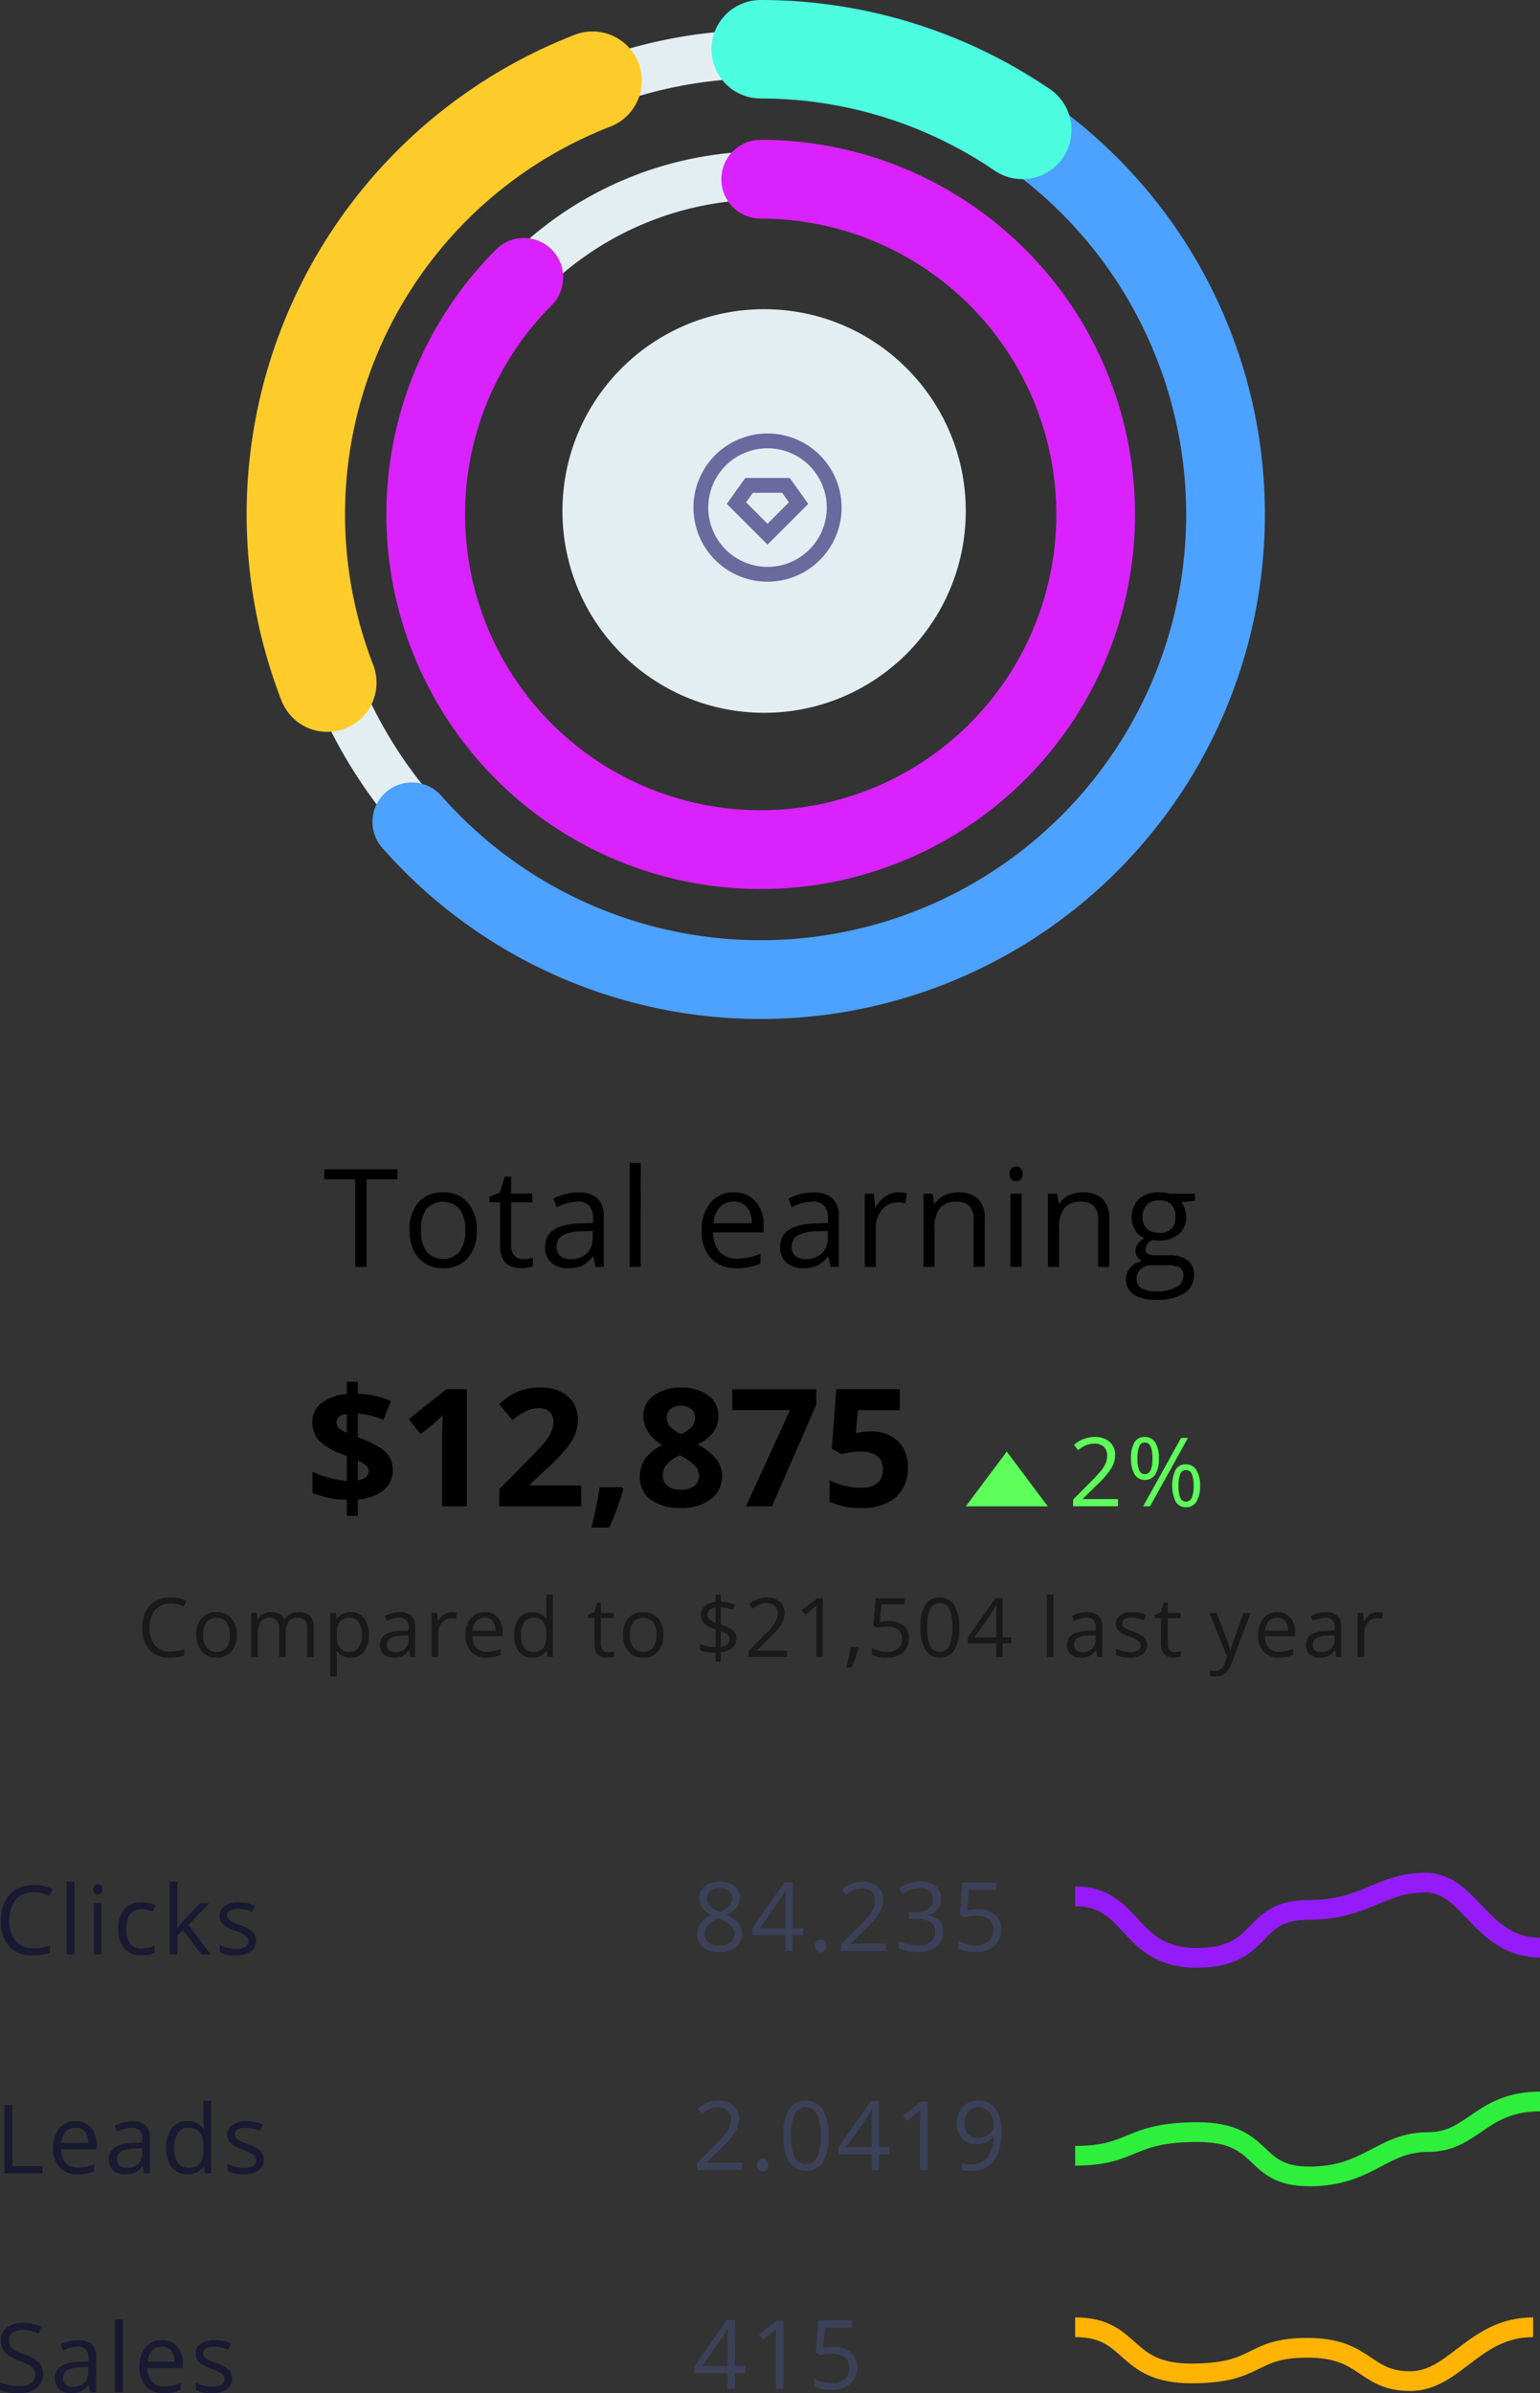 <svg xmlns="http://www.w3.org/2000/svg" xmlns:xlink="http://www.w3.org/1999/xlink" width="156.5" height="243.032" viewBox="0 0 156.5 243.032"><rect x="0" y="0" width="156.5" height="243.032" fill="#333333" stroke="none"/><defs><style>.a{fill:#fff;}.b,.c,.d,.e,.f,.n,.o,.p{fill:none;}.b{stroke:#e3eef3;stroke-width:4.899px;}.c{stroke:#d922fe;}.c,.d,.e,.f{stroke-linecap:round;}.c,.d{stroke-width:8px;}.d{stroke:#4da1ff;}.e{stroke:#fecc2a;}.e,.f{stroke-width:10px;}.f{stroke:#4cfde0;}.g{fill:#e3eef3;}.h{fill:#6a6a9f;}.i{clip-path:url(#a);}.j{fill:#5eff5a;}.k,.m{opacity:0.5;}.l{fill:#191932;}.m{fill:#45517e;}.n{stroke:#951bfa;}.n,.o,.p{stroke-linejoin:round;stroke-width:2px;}.o{stroke:#2eef3c;}.p{stroke:#ffb404;}</style><clipPath id="a"><rect class="a" width="26.399" height="18.062"/></clipPath></defs><g transform="translate(-3.725)"><path class="b" d="M94.7,5.713A46.618,46.618,0,1,1,76.86,9.261,46.621,46.621,0,0,1,94.7,5.713Z" transform="translate(-13.542 -0.218)"/><path class="b" d="M100.525,23.449a34.075,34.075,0,1,1-13.04,2.594,34.077,34.077,0,0,1,13.04-2.594Z" transform="translate(-19.15 -5.633)"/><path class="c" d="M100.041,24a34.041,34.041,0,1,1-24.07,9.97" transform="translate(-19.012 -5.801)"/><path class="d" d="M99.42,5A47.24,47.24,0,1,1,63.968,83.461" transform="translate(-18.392 0)"/><path class="e" d="M50.2,70.73A47.24,47.24,0,0,1,77.155,9.6" transform="translate(-13.212 -1.405)"/><path class="f" d="M115,5a47.242,47.242,0,0,1,26.586,8.191" transform="translate(-33.972 0)"/><circle class="g" cx="20.494" cy="20.494" r="20.494" transform="translate(60.882 31.399)"/><path class="h" d="M112.693,76.219a7.526,7.526,0,1,1,7.526-7.526A7.526,7.526,0,0,1,112.693,76.219Zm0-1.505a6.021,6.021,0,1,0-4.257-1.763A6.019,6.019,0,0,0,112.693,74.713Zm-2.258-9.031h4.516l1.881,2.634-4.139,4.139-4.139-4.139Zm.775,1.505-.693.971,2.175,2.175,2.175-2.175-.693-.971Z" transform="translate(-30.97 -17.147)"/><path d="M55.463,178.361H54.31v-8.894H51.169v-1.024H58.6v1.024H55.463Zm11.194-3.724a4.114,4.114,0,0,1-.916,2.842,3.23,3.23,0,0,1-2.531,1.018,3.347,3.347,0,0,1-1.771-.468,3.087,3.087,0,0,1-1.194-1.343,4.682,4.682,0,0,1-.421-2.049,4.083,4.083,0,0,1,.909-2.83,3.211,3.211,0,0,1,2.524-1.017,3.135,3.135,0,0,1,2.476,1.038A4.073,4.073,0,0,1,66.657,174.637Zm-5.665,0a3.529,3.529,0,0,0,.57,2.171,2.261,2.261,0,0,0,3.351.006,3.51,3.51,0,0,0,.577-2.177,3.425,3.425,0,0,0-.577-2.151,2.291,2.291,0,0,0-3.358-.014A3.494,3.494,0,0,0,60.993,174.637Zm10.353,2.93a3.989,3.989,0,0,0,.577-.04,4.119,4.119,0,0,0,.441-.1v.861a1.986,1.986,0,0,1-.543.142,3.744,3.744,0,0,1-.638.061q-2.157,0-2.157-2.272V171.8H67.96v-.543l1.065-.468L69.5,169.2h.651v1.724h2.157v.875H70.152v4.375a1.506,1.506,0,0,0,.319,1.032A1.109,1.109,0,0,0,71.346,177.567Zm7.388.794L78.51,177.3h-.054a3.159,3.159,0,0,1-1.113.95,3.4,3.4,0,0,1-1.377.244,2.5,2.5,0,0,1-1.737-.57,2.085,2.085,0,0,1-.624-1.621q0-2.252,3.6-2.361l1.262-.041v-.461a1.862,1.862,0,0,0-.38-1.289,1.531,1.531,0,0,0-1.2-.42,4.9,4.9,0,0,0-2.1.57l-.346-.861a5.328,5.328,0,0,1,1.2-.468,5.247,5.247,0,0,1,1.316-.169,2.817,2.817,0,0,1,1.967.59,2.455,2.455,0,0,1,.644,1.892v5.075Zm-2.544-.794a2.272,2.272,0,0,0,1.649-.577,2.126,2.126,0,0,0,.6-1.615V174.7l-1.126.048a4.082,4.082,0,0,0-1.94.42,1.253,1.253,0,0,0-.59,1.147,1.165,1.165,0,0,0,.366.929A1.548,1.548,0,0,0,76.19,177.567Zm7.137.794H82.2V167.8h1.126Zm9.75.135a3.426,3.426,0,0,1-2.605-1,3.9,3.9,0,0,1-.95-2.789,4.323,4.323,0,0,1,.882-2.856,2.95,2.95,0,0,1,2.381-1.058,2.8,2.8,0,0,1,2.212.923,3.511,3.511,0,0,1,.814,2.422v.712H90.689a2.957,2.957,0,0,0,.658,1.988,2.3,2.3,0,0,0,1.771.678,6,6,0,0,0,2.374-.5v1a5.774,5.774,0,0,1-1.133.366A6.105,6.105,0,0,1,93.077,178.5Zm-.3-6.764a1.849,1.849,0,0,0-1.432.584,2.7,2.7,0,0,0-.624,1.615H94.6a2.462,2.462,0,0,0-.474-1.628A1.667,1.667,0,0,0,92.772,171.733Zm9.844,6.628-.224-1.058h-.054a3.16,3.16,0,0,1-1.113.95,3.4,3.4,0,0,1-1.377.244,2.5,2.5,0,0,1-1.737-.57,2.085,2.085,0,0,1-.625-1.621q0-2.252,3.6-2.361l1.262-.041v-.461a1.86,1.86,0,0,0-.38-1.289,1.531,1.531,0,0,0-1.2-.42,4.9,4.9,0,0,0-2.1.57l-.346-.861a5.32,5.32,0,0,1,1.2-.468,5.249,5.249,0,0,1,1.316-.169,2.817,2.817,0,0,1,1.967.59,2.456,2.456,0,0,1,.644,1.892v5.075Zm-2.544-.794a2.272,2.272,0,0,0,1.649-.577,2.124,2.124,0,0,0,.6-1.615V174.7l-1.126.048a4.083,4.083,0,0,0-1.94.42,1.253,1.253,0,0,0-.59,1.147,1.164,1.164,0,0,0,.366.929A1.548,1.548,0,0,0,100.072,177.567Zm9.4-6.777a4.416,4.416,0,0,1,.889.081l-.156,1.045a3.819,3.819,0,0,0-.813-.1,1.992,1.992,0,0,0-1.547.733,2.68,2.68,0,0,0-.638,1.825v3.989h-1.126v-7.435h.93l.129,1.377h.054a3.28,3.28,0,0,1,1-1.119A2.243,2.243,0,0,1,109.475,170.79Zm7.673,7.571v-4.81a1.942,1.942,0,0,0-.413-1.357,1.687,1.687,0,0,0-1.3-.447,2.136,2.136,0,0,0-1.71.631,3.188,3.188,0,0,0-.543,2.083v3.9H112.06v-7.435h.916l.183,1.018h.054a2.273,2.273,0,0,1,.971-.848,3.122,3.122,0,0,1,1.391-.3,2.814,2.814,0,0,1,2.022.651,2.746,2.746,0,0,1,.678,2.07v4.85Zm4.878,0H120.9v-7.435h1.126Zm-1.221-9.451a.736.736,0,0,1,.19-.563.7.7,0,0,1,.943,0,.734.734,0,0,1,.2.563.758.758,0,0,1-.2.57.7.7,0,0,1-.943,0A.775.775,0,0,1,120.805,168.91Zm9,9.451v-4.81a1.942,1.942,0,0,0-.414-1.357,1.685,1.685,0,0,0-1.3-.447,2.136,2.136,0,0,0-1.71.631,3.184,3.184,0,0,0-.543,2.083v3.9h-1.126v-7.435h.916l.183,1.018h.054a2.272,2.272,0,0,1,.97-.848,3.124,3.124,0,0,1,1.391-.3,2.814,2.814,0,0,1,2.022.651,2.743,2.743,0,0,1,.679,2.07v4.85Zm9.838-7.435v.712l-1.378.163a2.428,2.428,0,0,1,.488,1.485,2.2,2.2,0,0,1-.746,1.744,3.01,3.01,0,0,1-2.049.652,3.359,3.359,0,0,1-.625-.055,1.109,1.109,0,0,0-.719.957.5.5,0,0,0,.251.455,1.878,1.878,0,0,0,.861.142h1.316a2.932,2.932,0,0,1,1.852.509,1.764,1.764,0,0,1,.652,1.479,2.1,2.1,0,0,1-.991,1.879,5.278,5.278,0,0,1-2.89.652,3.964,3.964,0,0,1-2.252-.543,1.754,1.754,0,0,1-.787-1.533,1.72,1.72,0,0,1,.434-1.173,2.213,2.213,0,0,1,1.221-.672,1.205,1.205,0,0,1-.482-.4,1.073,1.073,0,0,1-.19-.631,1.2,1.2,0,0,1,.217-.713,2.275,2.275,0,0,1,.685-.59,2.027,2.027,0,0,1-.943-.807,2.679,2.679,0,0,1,.374-3.182,2.981,2.981,0,0,1,2.076-.665,3.777,3.777,0,0,1,1.051.135Zm-5.929,8.684a1.009,1.009,0,0,0,.509.916,2.8,2.8,0,0,0,1.459.312,4.024,4.024,0,0,0,2.1-.427,1.288,1.288,0,0,0,.685-1.146.918.918,0,0,0-.373-.841,2.938,2.938,0,0,0-1.4-.231h-1.351a1.779,1.779,0,0,0-1.193.366A1.31,1.31,0,0,0,133.717,179.609Zm.61-6.3a1.514,1.514,0,0,0,.441,1.18,1.762,1.762,0,0,0,1.228.4,1.436,1.436,0,0,0,1.649-1.6,1.478,1.478,0,0,0-1.669-1.676,1.652,1.652,0,0,0-1.221.427A1.721,1.721,0,0,0,134.327,173.307Z" transform="translate(-14.484 -49.704)"/><path d="M57.592,208.72a2.593,2.593,0,0,1-.936,2.084,4.668,4.668,0,0,1-2.621.936v1.669H52.919v-1.637a9.049,9.049,0,0,1-3.484-.7v-2.149a9.467,9.467,0,0,0,1.7.618,9.189,9.189,0,0,0,1.783.317v-2.524l-.545-.211a6.174,6.174,0,0,1-2.288-1.376,2.676,2.676,0,0,1-.668-1.848,2.4,2.4,0,0,1,.92-1.938,4.7,4.7,0,0,1,2.581-.928v-1.246h1.115V201a9.25,9.25,0,0,1,3.37.749l-.765,1.9a8.812,8.812,0,0,0-2.605-.635v2.4a12.344,12.344,0,0,1,2.255,1.059,3.036,3.036,0,0,1,.985.985A2.418,2.418,0,0,1,57.592,208.72Zm-2.451.122a.732.732,0,0,0-.277-.578,3.638,3.638,0,0,0-.83-.488V209.8Q55.141,209.615,55.141,208.842ZM51.868,203.9a.79.79,0,0,0,.244.594,3.1,3.1,0,0,0,.806.472v-1.913Q51.868,203.209,51.868,203.9Zm13.246,8.54H62.6v-6.887l.024-1.132.041-1.237q-.627.626-.871.822l-1.368,1.1-1.213-1.514,3.834-3.053h2.068Zm11.625,0h-8.32V210.69l2.988-3.02q1.327-1.36,1.734-1.881a4.23,4.23,0,0,0,.586-.977,2.479,2.479,0,0,0,.179-.928,1.346,1.346,0,0,0-.4-1.067,1.515,1.515,0,0,0-1.05-.349,3.029,3.029,0,0,0-1.343.317,6.923,6.923,0,0,0-1.36.9l-1.368-1.62a8.953,8.953,0,0,1,1.457-1.058,5.217,5.217,0,0,1,1.262-.472,6.321,6.321,0,0,1,1.53-.171,4.528,4.528,0,0,1,1.97.407,3.146,3.146,0,0,1,1.327,1.14,3.026,3.026,0,0,1,.472,1.677,4.084,4.084,0,0,1-.293,1.546,5.784,5.784,0,0,1-.9,1.473,21.415,21.415,0,0,1-2.133,2.158l-1.531,1.441v.114h5.186Zm4.274-1.751a25.2,25.2,0,0,1-1.433,3.9H77.79q.529-2.165.822-4.087h2.28Zm5.87-10.306a4.474,4.474,0,0,1,2.752.782,2.464,2.464,0,0,1,1.05,2.092,2.759,2.759,0,0,1-.5,1.628,4.323,4.323,0,0,1-1.628,1.27,5.7,5.7,0,0,1,1.913,1.5,2.758,2.758,0,0,1,.586,1.7,2.848,2.848,0,0,1-1.148,2.361,4.8,4.8,0,0,1-3.02.887,5.04,5.04,0,0,1-3.069-.83A2.761,2.761,0,0,1,82.7,209.42a3.136,3.136,0,0,1,.537-1.807,4.532,4.532,0,0,1,1.742-1.392,4.455,4.455,0,0,1-1.465-1.376,3.016,3.016,0,0,1-.448-1.6,2.462,2.462,0,0,1,1.058-2.068A4.5,4.5,0,0,1,86.883,200.384Zm-1.856,8.889a1.319,1.319,0,0,0,.488,1.091,2.08,2.08,0,0,0,1.335.39,2.1,2.1,0,0,0,1.4-.4,1.349,1.349,0,0,0,.464-1.066,1.432,1.432,0,0,0-.464-1.018,5.753,5.753,0,0,0-1.489-1.018Q85.027,208.053,85.027,209.273Zm1.84-7.05a1.571,1.571,0,0,0-1.042.333,1.086,1.086,0,0,0-.39.88,1.38,1.38,0,0,0,.309.88,3.545,3.545,0,0,0,1.14.789A3.181,3.181,0,0,0,88,204.34a1.391,1.391,0,0,0,.317-.9,1.074,1.074,0,0,0-.407-.887A1.613,1.613,0,0,0,86.867,202.223Zm6.619,10.217,4.469-9.769h-5.87v-2.117h8.54v1.579l-4.5,10.307Zm12.676-7.6a3.817,3.817,0,0,1,2.743.968,3.476,3.476,0,0,1,1.025,2.654,3.858,3.858,0,0,1-1.229,3.069,5.183,5.183,0,0,1-3.517,1.074,6.891,6.891,0,0,1-3.207-.643v-2.174a7.09,7.09,0,0,0,3.118.773q2.3,0,2.3-1.889,0-1.8-2.386-1.8a5.657,5.657,0,0,0-.952.09,6.54,6.54,0,0,0-.847.179l-1-.537.448-6.065h6.456v2.133h-4.25l-.22,2.336.285-.057A5.583,5.583,0,0,1,106.162,204.837Z" transform="translate(-13.95 -59.468)"/><g class="i" transform="translate(101.175 141.162)"><path class="j" d="M149.168,210l4.168,5.558H145Z" transform="translate(-144.305 -203.748)"/><path class="j" d="M165.259,214.9H160.7v-.679l1.828-1.838a13.466,13.466,0,0,0,1.1-1.206,3.1,3.1,0,0,0,.4-.7,2.007,2.007,0,0,0,.133-.736,1.157,1.157,0,0,0-.337-.878,1.283,1.283,0,0,0-.936-.328,2.366,2.366,0,0,0-.821.142,3.3,3.3,0,0,0-.86.518l-.418-.536a3.2,3.2,0,0,1,2.09-.8,2.2,2.2,0,0,1,1.534.5,1.715,1.715,0,0,1,.556,1.344,2.6,2.6,0,0,1-.371,1.306,8.26,8.26,0,0,1-1.387,1.634l-1.519,1.487v.038h3.571Zm1.982-4.873a3.19,3.19,0,0,0,.176,1.211.592.592,0,0,0,.57.4q.778,0,.779-1.615t-.779-1.6a.591.591,0,0,0-.57.4A3.154,3.154,0,0,0,167.241,210.032Zm2.175,0a3,3,0,0,1-.365,1.639,1.191,1.191,0,0,1-1.064.551,1.172,1.172,0,0,1-1.036-.565,3,3,0,0,1-.365-1.624,3.037,3.037,0,0,1,.352-1.624,1.173,1.173,0,0,1,1.05-.546,1.19,1.19,0,0,1,1.059.565A2.918,2.918,0,0,1,169.416,210.032Zm2,2.783a3.2,3.2,0,0,0,.176,1.216.594.594,0,0,0,.575.4.621.621,0,0,0,.589-.394,2.981,2.981,0,0,0,.19-1.221,2.878,2.878,0,0,0-.19-1.2.62.62,0,0,0-.589-.395.594.594,0,0,0-.575.395A3.078,3.078,0,0,0,171.42,212.815Zm2.18,0a2.986,2.986,0,0,1-.366,1.634,1.19,1.19,0,0,1-1.064.551,1.168,1.168,0,0,1-1.04-.565,3.875,3.875,0,0,1-.01-3.244,1.174,1.174,0,0,1,1.05-.546,1.194,1.194,0,0,1,1.05.561A2.848,2.848,0,0,1,173.6,212.815Zm-1.225-4.853-3.851,6.943h-.7l3.851-6.943Z" transform="translate(-149.097 -203.095)"/></g><path class="k" d="M27.4,231.8a1.949,1.949,0,0,0-1.551.656,2.633,2.633,0,0,0-.566,1.787,2.7,2.7,0,0,0,.545,1.807,1.954,1.954,0,0,0,1.563.635,5.326,5.326,0,0,0,1.421-.224v.606a4.37,4.37,0,0,1-1.526.232,2.59,2.59,0,0,1-2.031-.8,3.293,3.293,0,0,1-.712-2.268,3.594,3.594,0,0,1,.342-1.612,2.484,2.484,0,0,1,.993-1.066,3.013,3.013,0,0,1,1.531-.374,3.689,3.689,0,0,1,1.636.342l-.293.594A3.161,3.161,0,0,0,27.4,231.8Zm6.738,3.183a2.469,2.469,0,0,1-.55,1.706,1.939,1.939,0,0,1-1.518.611A2.014,2.014,0,0,1,31,237.017a1.855,1.855,0,0,1-.716-.806,2.81,2.81,0,0,1-.252-1.23,2.449,2.449,0,0,1,.545-1.7,1.926,1.926,0,0,1,1.514-.611,1.882,1.882,0,0,1,1.486.622A2.446,2.446,0,0,1,34.134,234.982Zm-3.4,0a2.116,2.116,0,0,0,.342,1.3,1.356,1.356,0,0,0,2.011,0,2.108,2.108,0,0,0,.346-1.307,2.054,2.054,0,0,0-.346-1.29,1.374,1.374,0,0,0-2.015-.008A2.1,2.1,0,0,0,30.735,234.982Zm10.552,2.235v-2.9a1.2,1.2,0,0,0-.228-.8.878.878,0,0,0-.708-.269,1.143,1.143,0,0,0-.932.363,1.72,1.72,0,0,0-.3,1.115v2.491h-.676v-2.9a1.2,1.2,0,0,0-.228-.8.883.883,0,0,0-.712-.269,1.107,1.107,0,0,0-.932.383,2.061,2.061,0,0,0-.293,1.246v2.34H35.6v-4.461h.55l.11.611h.033a1.329,1.329,0,0,1,.537-.509,1.658,1.658,0,0,1,.782-.183,1.325,1.325,0,0,1,1.368.757h.033a1.421,1.421,0,0,1,.578-.554,1.8,1.8,0,0,1,.863-.2,1.5,1.5,0,0,1,1.132.39,1.727,1.727,0,0,1,.379,1.242v2.91Zm4.426.081a1.97,1.97,0,0,1-.8-.158,1.523,1.523,0,0,1-.6-.5h-.049a5.977,5.977,0,0,1,.049.741v1.836h-.676v-6.464h.55l.094.611h.033a1.572,1.572,0,0,1,.607-.529,1.846,1.846,0,0,1,.794-.163,1.643,1.643,0,0,1,1.368.606,3.222,3.222,0,0,1-.008,3.411A1.648,1.648,0,0,1,45.713,237.3Zm-.1-4.05a1.2,1.2,0,0,0-.989.379,1.947,1.947,0,0,0-.313,1.2v.151a2.243,2.243,0,0,0,.313,1.348,1.2,1.2,0,0,0,1.005.4,1.041,1.041,0,0,0,.9-.468,2.209,2.209,0,0,0,.33-1.291,2.115,2.115,0,0,0-.33-1.278A1.071,1.071,0,0,0,45.615,233.248Zm6.156,3.969-.134-.635H51.6a1.89,1.89,0,0,1-.668.57,2.034,2.034,0,0,1-.826.147,1.5,1.5,0,0,1-1.042-.342,1.25,1.25,0,0,1-.375-.973q0-1.352,2.161-1.417l.757-.025v-.276a1.115,1.115,0,0,0-.228-.773.916.916,0,0,0-.72-.253,2.937,2.937,0,0,0-1.262.342l-.208-.518a3.222,3.222,0,0,1,.72-.281,3.141,3.141,0,0,1,.79-.1,1.694,1.694,0,0,1,1.18.354,1.474,1.474,0,0,1,.387,1.136v3.045Zm-1.526-.477a1.364,1.364,0,0,0,.989-.346,1.275,1.275,0,0,0,.362-.968v-.4l-.676.029a2.447,2.447,0,0,0-1.164.252.751.751,0,0,0-.354.688.7.7,0,0,0,.22.558A.928.928,0,0,0,50.244,236.74Zm5.736-4.066a2.638,2.638,0,0,1,.533.049l-.094.627a2.285,2.285,0,0,0-.489-.061,1.2,1.2,0,0,0-.928.44,1.607,1.607,0,0,0-.383,1.095v2.393h-.676v-4.461H54.5l.077.827h.033a1.958,1.958,0,0,1,.6-.672A1.345,1.345,0,0,1,55.981,232.674Zm3.53,4.624a2.057,2.057,0,0,1-1.563-.6,2.337,2.337,0,0,1-.57-1.673,2.593,2.593,0,0,1,.529-1.714,1.771,1.771,0,0,1,1.429-.635,1.68,1.68,0,0,1,1.327.554,2.105,2.105,0,0,1,.488,1.453v.427H58.078a1.776,1.776,0,0,0,.395,1.193,1.381,1.381,0,0,0,1.062.407,3.6,3.6,0,0,0,1.425-.3v.6a3.453,3.453,0,0,1-.68.22A3.691,3.691,0,0,1,59.511,237.3Zm-.183-4.058a1.11,1.11,0,0,0-.859.35,1.622,1.622,0,0,0-.375.969h2.332a1.477,1.477,0,0,0-.285-.977A1,1,0,0,0,59.328,233.239Zm6.294,3.379h-.037a1.588,1.588,0,0,1-1.4.679,1.663,1.663,0,0,1-1.364-.6,2.642,2.642,0,0,1-.484-1.7,2.678,2.678,0,0,1,.489-1.714,1.644,1.644,0,0,1,1.36-.611,1.622,1.622,0,0,1,1.392.659h.053l-.028-.322-.016-.313v-1.815h.676v6.334h-.55Zm-1.351.114a1.228,1.228,0,0,0,1-.374,1.9,1.9,0,0,0,.313-1.217V235a2.219,2.219,0,0,0-.317-1.352,1.19,1.19,0,0,0-1.005-.407,1.038,1.038,0,0,0-.912.464,2.3,2.3,0,0,0-.313,1.3,2.2,2.2,0,0,0,.313,1.291A1.062,1.062,0,0,0,64.271,236.732Zm7.59.008a2.177,2.177,0,0,0,.611-.081v.517a1.187,1.187,0,0,1-.326.085,2.2,2.2,0,0,1-.383.037q-1.294,0-1.294-1.364V233.28h-.639v-.326l.639-.281.285-.952h.391v1.034h1.294v.525H71.144v2.625a.9.9,0,0,0,.191.619A.665.665,0,0,0,71.86,236.74Zm5.635-1.758a2.467,2.467,0,0,1-.549,1.706,1.939,1.939,0,0,1-1.518.611,2.014,2.014,0,0,1-1.062-.281,1.855,1.855,0,0,1-.716-.806,2.81,2.81,0,0,1-.252-1.23,2.448,2.448,0,0,1,.545-1.7,1.926,1.926,0,0,1,1.514-.611,1.882,1.882,0,0,1,1.486.622A2.445,2.445,0,0,1,77.495,234.982Zm-3.4,0a2.116,2.116,0,0,0,.342,1.3,1.356,1.356,0,0,0,2.011,0,2.108,2.108,0,0,0,.346-1.307,2.054,2.054,0,0,0-.346-1.29,1.374,1.374,0,0,0-2.015-.008A2.1,2.1,0,0,0,74.1,234.982Zm10.809.407a1.165,1.165,0,0,1-.415.916,2.153,2.153,0,0,1-1.16.452v.944h-.525v-.907a5.56,5.56,0,0,1-.884-.069,2.812,2.812,0,0,1-.7-.2v-.635a4.076,4.076,0,0,0,.777.248,3.927,3.927,0,0,0,.806.094v-1.791a2.839,2.839,0,0,1-1.173-.615,1.256,1.256,0,0,1-.333-.9,1.086,1.086,0,0,1,.411-.875,2.016,2.016,0,0,1,1.095-.415v-.741h.525v.732a4.131,4.131,0,0,1,1.445.3l-.212.533a4.144,4.144,0,0,0-1.233-.285v1.767a4.594,4.594,0,0,1,.957.4,1.333,1.333,0,0,1,.468.444A1.151,1.151,0,0,1,84.905,235.389Zm-.692.053a.632.632,0,0,0-.183-.472,1.883,1.883,0,0,0-.7-.363v1.583Q84.213,236.069,84.213,235.442Zm-2.227-2.527a.677.677,0,0,0,.183.5,1.749,1.749,0,0,0,.635.354V232.19a1.149,1.149,0,0,0-.611.256A.6.6,0,0,0,81.987,232.914Zm8.069,4.3H86.144v-.582l1.567-1.575a11.424,11.424,0,0,0,.944-1.034,2.657,2.657,0,0,0,.342-.6,1.73,1.73,0,0,0,.114-.631.994.994,0,0,0-.289-.753,1.1,1.1,0,0,0-.8-.281,2.035,2.035,0,0,0-.7.122,2.822,2.822,0,0,0-.737.444l-.358-.46a2.743,2.743,0,0,1,1.791-.684,1.886,1.886,0,0,1,1.314.431,1.471,1.471,0,0,1,.477,1.152,2.232,2.232,0,0,1-.317,1.119,7.128,7.128,0,0,1-1.189,1.4L87,236.557v.033h3.061Zm3.64,0h-.659v-4.241q0-.529.033-1-.085.085-.192.179t-.968.794l-.358-.464,1.576-1.217h.57Zm3.562-.969.061.094q-.105.407-.3.945t-.415,1.005h-.509q.109-.423.24-1.046t.188-1Zm3.164-2.666a2.175,2.175,0,0,1,1.478.468,1.592,1.592,0,0,1,.541,1.274,1.838,1.838,0,0,1-.591,1.449,2.34,2.34,0,0,1-1.62.525,2.982,2.982,0,0,1-1.535-.322v-.651a2.379,2.379,0,0,0,.709.289,3.586,3.586,0,0,0,.834.1,1.659,1.659,0,0,0,1.112-.338,1.21,1.21,0,0,0,.4-.977q0-1.246-1.526-1.246a6.033,6.033,0,0,0-1.034.118l-.35-.224.224-2.784h2.959v.622H99.641l-.151,1.787A4.73,4.73,0,0,1,100.423,233.582Zm7.133.651a4.327,4.327,0,0,1-.488,2.3,1.8,1.8,0,0,1-2.947-.016,4.268,4.268,0,0,1-.5-2.288,4.342,4.342,0,0,1,.484-2.308,1.8,1.8,0,0,1,2.947.033A4.222,4.222,0,0,1,107.555,234.233Zm-3.253,0a4.374,4.374,0,0,0,.306,1.893,1.1,1.1,0,0,0,1.949-.008,4.378,4.378,0,0,0,.306-1.885,4.321,4.321,0,0,0-.306-1.876,1.1,1.1,0,0,0-1.949-.008A4.315,4.315,0,0,0,104.3,234.233Zm8.55,1.616h-.884v1.368h-.647v-1.368h-2.894v-.59l2.825-4.026h.716v4h.884Zm-1.531-.615v-1.978q0-.582.041-1.315h-.033a6.063,6.063,0,0,1-.366.647l-1.86,2.645Zm5.815,1.983h-.676v-6.334h.676Zm4.454,0-.134-.635h-.033a1.885,1.885,0,0,1-.668.57,2.033,2.033,0,0,1-.826.147,1.5,1.5,0,0,1-1.042-.342,1.249,1.249,0,0,1-.374-.973q0-1.352,2.161-1.417l.757-.025v-.276a1.114,1.114,0,0,0-.228-.773.917.917,0,0,0-.72-.253,2.937,2.937,0,0,0-1.262.342l-.208-.518a3.234,3.234,0,0,1,.721-.281,3.133,3.133,0,0,1,.789-.1,1.693,1.693,0,0,1,1.18.354,1.472,1.472,0,0,1,.387,1.136v3.045Zm-1.526-.477a1.364,1.364,0,0,0,.989-.346,1.274,1.274,0,0,0,.362-.968v-.4l-.675.029a2.447,2.447,0,0,0-1.164.252.751.751,0,0,0-.354.688.7.7,0,0,0,.22.558A.925.925,0,0,0,120.064,236.74Zm6.579-.741a1.116,1.116,0,0,1-.464.961,2.181,2.181,0,0,1-1.3.338,2.838,2.838,0,0,1-1.384-.281v-.627a3.379,3.379,0,0,0,.688.256,2.9,2.9,0,0,0,.712.093,1.63,1.63,0,0,0,.814-.167.564.564,0,0,0,.285-.517.552.552,0,0,0-.228-.444,3.463,3.463,0,0,0-.879-.439,5.014,5.014,0,0,1-.887-.4,1.258,1.258,0,0,1-.391-.4,1.039,1.039,0,0,1-.126-.525,1,1,0,0,1,.443-.859,2.057,2.057,0,0,1,1.217-.317,3.564,3.564,0,0,1,1.409.293l-.24.549a3.232,3.232,0,0,0-1.217-.277,1.4,1.4,0,0,0-.725.151.466.466,0,0,0-.244.415.512.512,0,0,0,.089.3.931.931,0,0,0,.3.24,6.6,6.6,0,0,0,.782.33,2.878,2.878,0,0,1,1.071.582A1.019,1.019,0,0,1,126.643,236Zm2.823.741a2.346,2.346,0,0,0,.346-.024,2.279,2.279,0,0,0,.264-.057v.517a1.179,1.179,0,0,1-.325.085,2.206,2.206,0,0,1-.383.037q-1.294,0-1.294-1.364V233.28h-.639v-.326l.639-.281.285-.952h.39v1.034h1.295v.525h-1.295v2.625a.9.9,0,0,0,.192.619A.664.664,0,0,0,129.466,236.74Zm3.519-3.985h.725l.977,2.544a9.754,9.754,0,0,1,.4,1.258h.032q.053-.207.22-.709t1.107-3.094h.725l-1.917,5.08a2.513,2.513,0,0,1-.668,1.066,1.4,1.4,0,0,1-.932.317,2.7,2.7,0,0,1-.611-.069v-.541a2.353,2.353,0,0,0,.5.049,1.033,1.033,0,0,0,.993-.782l.248-.635Zm7.071,4.543a2.057,2.057,0,0,1-1.563-.6,2.34,2.34,0,0,1-.57-1.673,2.593,2.593,0,0,1,.529-1.714,1.771,1.771,0,0,1,1.429-.635,1.681,1.681,0,0,1,1.327.554,2.108,2.108,0,0,1,.488,1.453v.427h-3.073a1.779,1.779,0,0,0,.395,1.193,1.382,1.382,0,0,0,1.063.407,3.591,3.591,0,0,0,1.424-.3v.6a3.448,3.448,0,0,1-.679.22A3.7,3.7,0,0,1,140.056,237.3Zm-.183-4.058a1.111,1.111,0,0,0-.859.35,1.626,1.626,0,0,0-.374.969h2.333a1.478,1.478,0,0,0-.285-.977A1,1,0,0,0,139.873,233.239Zm6,3.977-.134-.635h-.033a1.891,1.891,0,0,1-.668.57,2.035,2.035,0,0,1-.827.147,1.5,1.5,0,0,1-1.042-.342,1.251,1.251,0,0,1-.374-.973q0-1.352,2.162-1.417l.757-.025v-.276a1.114,1.114,0,0,0-.229-.773.915.915,0,0,0-.72-.253,2.936,2.936,0,0,0-1.262.342l-.208-.518a3.229,3.229,0,0,1,.72-.281,3.143,3.143,0,0,1,.79-.1,1.693,1.693,0,0,1,1.18.354,1.474,1.474,0,0,1,.387,1.136v3.045Zm-1.526-.477a1.365,1.365,0,0,0,.989-.346,1.276,1.276,0,0,0,.362-.968v-.4l-.676.029a2.444,2.444,0,0,0-1.164.252.751.751,0,0,0-.354.688.7.7,0,0,0,.22.558A.928.928,0,0,0,144.348,236.74Zm5.736-4.066a2.644,2.644,0,0,1,.534.049l-.094.627a2.286,2.286,0,0,0-.488-.061,1.194,1.194,0,0,0-.928.44,1.607,1.607,0,0,0-.383,1.095v2.393h-.675v-4.461h.557l.078.827h.033a1.955,1.955,0,0,1,.6-.672A1.345,1.345,0,0,1,150.084,232.674Z" transform="translate(-6.354 -68.961)"/><path class="l" d="M7.188,273.931a2.274,2.274,0,0,0-1.809.765,3.071,3.071,0,0,0-.66,2.085,3.152,3.152,0,0,0,.636,2.108,2.281,2.281,0,0,0,1.824.741,6.235,6.235,0,0,0,1.657-.261v.707a5.1,5.1,0,0,1-1.781.271,3.021,3.021,0,0,1-2.37-.931,3.841,3.841,0,0,1-.831-2.645,4.2,4.2,0,0,1,.4-1.881,2.9,2.9,0,0,1,1.159-1.244A3.522,3.522,0,0,1,7.2,273.21a4.3,4.3,0,0,1,1.909.4l-.342.693A3.676,3.676,0,0,0,7.188,273.931Zm4.138,6.321h-.788v-7.39h.788Zm2.766,0H13.3v-5.2h.788Zm-.855-6.615a.517.517,0,0,1,.133-.395.459.459,0,0,1,.332-.128.464.464,0,0,1,.328.128.514.514,0,0,1,.138.395.531.531,0,0,1-.138.4.464.464,0,0,1-.328.128.46.46,0,0,1-.332-.128A.542.542,0,0,1,13.237,273.638Zm4.912,6.71a2.233,2.233,0,0,1-1.752-.693,2.878,2.878,0,0,1-.617-1.971,2.96,2.96,0,0,1,.627-2.019,2.275,2.275,0,0,1,1.8-.712,3.581,3.581,0,0,1,.75.081,2.486,2.486,0,0,1,.589.19l-.242.67a3.432,3.432,0,0,0-.57-.171,2.441,2.441,0,0,0-.546-.072q-1.586,0-1.586,2.023a2.419,2.419,0,0,0,.385,1.472,1.354,1.354,0,0,0,1.149.513,3.506,3.506,0,0,0,1.334-.281v.7A2.842,2.842,0,0,1,18.149,280.348Zm3.639-2.759a9.238,9.238,0,0,1,.622-.76l1.681-1.781h.936l-2.109,2.218,2.256,2.987H24.22l-1.838-2.46-.594.513v1.947H21.01v-7.39h.779v3.918q0,.262-.038.807Zm7.994,1.244a1.3,1.3,0,0,1-.541,1.121,2.541,2.541,0,0,1-1.52.395,3.307,3.307,0,0,1-1.615-.328v-.732a3.894,3.894,0,0,0,.8.3,3.383,3.383,0,0,0,.831.109,1.9,1.9,0,0,0,.95-.195.657.657,0,0,0,.332-.6.643.643,0,0,0-.266-.518,4.02,4.02,0,0,0-1.026-.513,5.8,5.8,0,0,1-1.035-.47,1.466,1.466,0,0,1-.456-.461,1.215,1.215,0,0,1-.147-.613,1.162,1.162,0,0,1,.518-1,2.4,2.4,0,0,1,1.42-.37,4.155,4.155,0,0,1,1.643.342l-.28.641a3.77,3.77,0,0,0-1.42-.323,1.638,1.638,0,0,0-.845.176.544.544,0,0,0-.285.484.6.6,0,0,0,.1.356,1.091,1.091,0,0,0,.347.281,7.743,7.743,0,0,0,.912.384,3.383,3.383,0,0,1,1.249.679A1.192,1.192,0,0,1,29.783,278.833Z" transform="translate(-0.04 -81.777)"/><path class="m" d="M107.99,272.862a2.353,2.353,0,0,1,1.505.442,1.473,1.473,0,0,1,.556,1.221,1.522,1.522,0,0,1-.318.936,2.815,2.815,0,0,1-1.016.769,3.394,3.394,0,0,1,1.2.85,1.587,1.587,0,0,1,.356,1.025,1.727,1.727,0,0,1-.6,1.382,2.468,2.468,0,0,1-1.653.513,2.656,2.656,0,0,1-1.71-.485,1.683,1.683,0,0,1-.6-1.382,2.059,2.059,0,0,1,1.453-1.857,2.7,2.7,0,0,1-.941-.8,1.716,1.716,0,0,1-.285-.964,1.461,1.461,0,0,1,.556-1.2A2.315,2.315,0,0,1,107.99,272.862Zm-1.5,5.291a1.078,1.078,0,0,0,.394.888,1.75,1.75,0,0,0,1.116.318,1.659,1.659,0,0,0,1.1-.333,1.129,1.129,0,0,0,.394-.911,1.105,1.105,0,0,0-.37-.817,3.754,3.754,0,0,0-1.291-.7,2.79,2.79,0,0,0-1.026.675A1.294,1.294,0,0,0,106.49,278.153Zm1.492-4.65a1.4,1.4,0,0,0-.931.285.945.945,0,0,0-.338.76,1.088,1.088,0,0,0,.281.75,2.914,2.914,0,0,0,1.035.627,2.567,2.567,0,0,0,.959-.612,1.132,1.132,0,0,0,.285-.765.925.925,0,0,0-.347-.76A1.435,1.435,0,0,0,107.981,273.5Zm8.473,4.806h-1.03v1.6h-.755v-1.6h-3.376v-.688l3.3-4.7h.836v4.668h1.03Zm-1.785-.717v-2.308q0-.679.047-1.534h-.038a7.188,7.188,0,0,1-.428.755l-2.17,3.087Zm3.012,1.809a.7.7,0,0,1,.143-.479.526.526,0,0,1,.418-.166.548.548,0,0,1,.427.166.8.8,0,0,1,0,.955.559.559,0,0,1-.427.166.575.575,0,0,1-.4-.147A.665.665,0,0,1,117.681,279.4Zm7.216.5h-4.564v-.679l1.828-1.838a13.478,13.478,0,0,0,1.1-1.206,3.079,3.079,0,0,0,.4-.7,2.007,2.007,0,0,0,.133-.736,1.158,1.158,0,0,0-.338-.878,1.283,1.283,0,0,0-.935-.328,2.37,2.37,0,0,0-.822.142,3.293,3.293,0,0,0-.859.518l-.418-.536a3.2,3.2,0,0,1,2.09-.8,2.2,2.2,0,0,1,1.534.5,1.715,1.715,0,0,1,.556,1.344,2.6,2.6,0,0,1-.37,1.306,8.306,8.306,0,0,1-1.387,1.634l-1.52,1.487v.037H124.9Zm5.61-5.31a1.576,1.576,0,0,1-.376,1.088,1.851,1.851,0,0,1-1.054.565v.038a1.982,1.982,0,0,1,1.239.532,1.567,1.567,0,0,1,.4,1.121,1.825,1.825,0,0,1-.688,1.529,3.14,3.14,0,0,1-1.956.532,5.57,5.57,0,0,1-1.012-.085,3.425,3.425,0,0,1-.888-.29v-.75a4.433,4.433,0,0,0,.959.342,4.488,4.488,0,0,0,.969.114q1.8,0,1.8-1.41,0-1.264-1.985-1.264h-.684v-.679h.693a2.1,2.1,0,0,0,1.287-.356,1.183,1.183,0,0,0,.475-1,.979.979,0,0,0-.352-.8,1.428,1.428,0,0,0-.945-.29,2.914,2.914,0,0,0-.86.124,3.84,3.84,0,0,0-.921.456l-.4-.532a3.294,3.294,0,0,1,.983-.527,3.56,3.56,0,0,1,1.178-.2,2.4,2.4,0,0,1,1.572.466A1.552,1.552,0,0,1,130.508,274.6Zm3.739,1.069a2.534,2.534,0,0,1,1.724.546,1.853,1.853,0,0,1,.632,1.486,2.147,2.147,0,0,1-.689,1.691,2.731,2.731,0,0,1-1.89.613,3.486,3.486,0,0,1-1.791-.375v-.76a2.757,2.757,0,0,0,.827.337,4.154,4.154,0,0,0,.973.119,1.938,1.938,0,0,0,1.3-.394,1.411,1.411,0,0,0,.465-1.14q0-1.453-1.781-1.453a7.033,7.033,0,0,0-1.206.138l-.408-.261.261-3.248h3.452v.727h-2.778l-.176,2.085A5.53,5.53,0,0,1,134.247,275.664Z" transform="translate(-31.136 -81.777)"/><path class="n" d="M161,274.389c5.993,0,5.288,6.252,12.339,6.252s5.288-4.863,11.281-4.863S191.926,273,196.606,273c4.543,0,5.64,6.6,11.634,6.6" transform="translate(-48.015 -81.819)"/><path class="l" d="M4.374,312.253V305.31h.807v6.211H8.244v.732Zm7.439.1a2.4,2.4,0,0,1-1.824-.7,2.727,2.727,0,0,1-.665-1.952,3.024,3.024,0,0,1,.617-2,2.066,2.066,0,0,1,1.667-.741,1.959,1.959,0,0,1,1.548.646,2.456,2.456,0,0,1,.57,1.7v.5H10.141a2.071,2.071,0,0,0,.461,1.391,1.609,1.609,0,0,0,1.239.475,4.2,4.2,0,0,0,1.662-.352v.7a3.994,3.994,0,0,1-.793.257A4.3,4.3,0,0,1,11.813,312.348Zm-.214-4.735a1.294,1.294,0,0,0-1,.409,1.891,1.891,0,0,0-.437,1.13h2.721a1.722,1.722,0,0,0-.332-1.139A1.167,1.167,0,0,0,11.6,307.613Zm6.983,4.64-.157-.741h-.038a2.214,2.214,0,0,1-.779.665,2.38,2.38,0,0,1-.964.171,1.747,1.747,0,0,1-1.216-.4,1.458,1.458,0,0,1-.437-1.134q0-1.577,2.522-1.653l.883-.028v-.323a1.3,1.3,0,0,0-.266-.9,1.072,1.072,0,0,0-.841-.295,3.434,3.434,0,0,0-1.472.4l-.242-.6a3.731,3.731,0,0,1,.841-.327,3.678,3.678,0,0,1,.921-.119,1.975,1.975,0,0,1,1.377.413,1.721,1.721,0,0,1,.451,1.326v3.552ZM16.8,311.7a1.59,1.59,0,0,0,1.154-.4,1.489,1.489,0,0,0,.423-1.13v-.47l-.788.033a2.858,2.858,0,0,0-1.358.295.876.876,0,0,0-.413.8.816.816,0,0,0,.256.651A1.085,1.085,0,0,0,16.8,311.7Zm7.842-.142H24.6a1.853,1.853,0,0,1-1.634.793,1.94,1.94,0,0,1-1.591-.7,3.083,3.083,0,0,1-.565-1.985,3.125,3.125,0,0,1,.57-2,1.919,1.919,0,0,1,1.586-.712,1.892,1.892,0,0,1,1.624.77h.062l-.033-.376-.019-.365v-2.118h.788v7.39h-.641Zm-1.577.133a1.433,1.433,0,0,0,1.168-.437,2.221,2.221,0,0,0,.366-1.42v-.167a2.587,2.587,0,0,0-.37-1.576,1.387,1.387,0,0,0-1.173-.475,1.211,1.211,0,0,0-1.064.542,2.681,2.681,0,0,0-.366,1.519,2.57,2.57,0,0,0,.366,1.505A1.238,1.238,0,0,0,23.066,311.688Zm7.662-.855a1.3,1.3,0,0,1-.541,1.121,2.541,2.541,0,0,1-1.52.395,3.308,3.308,0,0,1-1.615-.328v-.732a3.9,3.9,0,0,0,.8.3,3.38,3.38,0,0,0,.831.109,1.9,1.9,0,0,0,.95-.195.657.657,0,0,0,.332-.6.643.643,0,0,0-.266-.518,4.017,4.017,0,0,0-1.026-.513,5.8,5.8,0,0,1-1.035-.47,1.466,1.466,0,0,1-.456-.461,1.214,1.214,0,0,1-.147-.613,1.162,1.162,0,0,1,.518-1,2.4,2.4,0,0,1,1.42-.37,4.155,4.155,0,0,1,1.643.342l-.28.641a3.77,3.77,0,0,0-1.42-.323,1.638,1.638,0,0,0-.845.176.544.544,0,0,0-.285.484.6.6,0,0,0,.1.356,1.092,1.092,0,0,0,.347.281,7.722,7.722,0,0,0,.912.384,3.383,3.383,0,0,1,1.249.679A1.192,1.192,0,0,1,30.728,310.833Z" transform="translate(-0.198 -91.547)"/><path class="m" d="M110.248,311.9h-4.564v-.679l1.828-1.837a13.367,13.367,0,0,0,1.1-1.206,3.083,3.083,0,0,0,.4-.7,2.021,2.021,0,0,0,.133-.736,1.16,1.16,0,0,0-.337-.878,1.286,1.286,0,0,0-.936-.328,2.37,2.37,0,0,0-.822.142,3.294,3.294,0,0,0-.859.518l-.418-.536a3.2,3.2,0,0,1,2.09-.8,2.2,2.2,0,0,1,1.534.5,1.715,1.715,0,0,1,.556,1.344,2.6,2.6,0,0,1-.37,1.306,8.305,8.305,0,0,1-1.387,1.634l-1.52,1.487v.037h3.571Zm1.555-.5a.7.7,0,0,1,.142-.479.527.527,0,0,1,.418-.166.549.549,0,0,1,.428.166.807.807,0,0,1,0,.955.562.562,0,0,1-.428.166.575.575,0,0,1-.4-.147A.665.665,0,0,1,111.8,311.4Zm7.253-2.978a5.051,5.051,0,0,1-.57,2.688,2.094,2.094,0,0,1-3.438-.019,4.987,4.987,0,0,1-.584-2.669,5.07,5.07,0,0,1,.566-2.693,2.1,2.1,0,0,1,3.438.038A4.933,4.933,0,0,1,119.056,308.42Zm-3.794,0a5.1,5.1,0,0,0,.356,2.208,1.279,1.279,0,0,0,2.274-.01,5.106,5.106,0,0,0,.356-2.2,5.04,5.04,0,0,0-.356-2.189,1.279,1.279,0,0,0-2.274-.01A5.031,5.031,0,0,0,115.261,308.42Zm9.955,1.885h-1.03v1.6h-.755v-1.6h-3.376v-.688l3.3-4.7h.836v4.668h1.03Zm-1.785-.717V307.28q0-.679.048-1.534h-.038a7.323,7.323,0,0,1-.427.755l-2.17,3.087Zm5.686,2.313h-.769v-4.948q0-.617.038-1.169c-.067.067-.141.136-.224.209s-.459.381-1.13.926l-.418-.541,1.837-1.42h.665Zm7.515-3.98q0,4.075-3.153,4.075a3.219,3.219,0,0,1-.874-.1v-.679a2.786,2.786,0,0,0,.864.124,2.1,2.1,0,0,0,1.719-.7,3.562,3.562,0,0,0,.636-2.165h-.057a1.7,1.7,0,0,1-.693.6,2.252,2.252,0,0,1-.973.2,1.958,1.958,0,0,1-1.463-.551,2.1,2.1,0,0,1-.541-1.538,2.361,2.361,0,0,1,.6-1.71,2.309,2.309,0,0,1,2.83-.261,2.267,2.267,0,0,1,.817,1.059A4.288,4.288,0,0,1,136.632,307.921Zm-2.336-2.388a1.3,1.3,0,0,0-1.05.437,1.825,1.825,0,0,0-.37,1.216,1.592,1.592,0,0,0,.342,1.078,1.313,1.313,0,0,0,1.04.389,1.785,1.785,0,0,0,.793-.176,1.428,1.428,0,0,0,.575-.479,1.105,1.105,0,0,0,.209-.636,2.181,2.181,0,0,0-.195-.921,1.594,1.594,0,0,0-.547-.665A1.354,1.354,0,0,0,134.3,305.533Z" transform="translate(-31.128 -91.542)"/><path class="o" d="M161,310.508c6.038,0,5.327-2.4,12.43-2.4s5.327,4.5,11.365,4.5,7.359-3.49,12.075-3.49c4.577,0,5.333-4.119,11.37-4.119" transform="translate(-48.015 -91.588)"/><path class="l" d="M8.094,342.405a1.7,1.7,0,0,1-.665,1.429,2.879,2.879,0,0,1-1.8.513,4.524,4.524,0,0,1-1.9-.318v-.779a5,5,0,0,0,.931.285,4.913,4.913,0,0,0,1,.1,2.028,2.028,0,0,0,1.216-.3,1.013,1.013,0,0,0,.408-.855,1.066,1.066,0,0,0-.147-.588,1.306,1.306,0,0,0-.484-.428,6.651,6.651,0,0,0-1.031-.441,3.319,3.319,0,0,1-1.387-.822,1.821,1.821,0,0,1-.413-1.239,1.542,1.542,0,0,1,.6-1.278,2.505,2.505,0,0,1,1.6-.475,4.71,4.71,0,0,1,1.9.38l-.252.7a4.308,4.308,0,0,0-1.672-.361,1.619,1.619,0,0,0-1,.276.907.907,0,0,0-.361.764,1.185,1.185,0,0,0,.133.594,1.283,1.283,0,0,0,.446.422,5.825,5.825,0,0,0,.969.423,3.79,3.79,0,0,1,1.5.836A1.637,1.637,0,0,1,8.094,342.405Zm4.808,1.847-.157-.741h-.038a2.214,2.214,0,0,1-.779.665,2.379,2.379,0,0,1-.964.171,1.747,1.747,0,0,1-1.216-.4,1.457,1.457,0,0,1-.437-1.134q0-1.577,2.522-1.653l.883-.028v-.323a1.3,1.3,0,0,0-.266-.9,1.072,1.072,0,0,0-.841-.295,3.435,3.435,0,0,0-1.472.4l-.242-.6a3.735,3.735,0,0,1,.841-.327,3.676,3.676,0,0,1,.921-.119,1.975,1.975,0,0,1,1.377.413,1.721,1.721,0,0,1,.451,1.325v3.552Zm-1.781-.556a1.59,1.59,0,0,0,1.154-.4,1.489,1.489,0,0,0,.423-1.13v-.47l-.788.033a2.857,2.857,0,0,0-1.358.295.876.876,0,0,0-.413.8.816.816,0,0,0,.256.651A1.084,1.084,0,0,0,11.121,343.7Zm5.088.556H15.42v-7.39h.788Zm4.176.1a2.4,2.4,0,0,1-1.824-.7,2.727,2.727,0,0,1-.665-1.952,3.023,3.023,0,0,1,.617-2,2.066,2.066,0,0,1,1.667-.741,1.959,1.959,0,0,1,1.548.646,2.456,2.456,0,0,1,.57,1.7v.5H18.713a2.071,2.071,0,0,0,.461,1.391,1.609,1.609,0,0,0,1.239.475,4.2,4.2,0,0,0,1.662-.352v.7a4,4,0,0,1-.793.257A4.3,4.3,0,0,1,20.384,344.348Zm-.214-4.735a1.3,1.3,0,0,0-1,.409,1.891,1.891,0,0,0-.437,1.13h2.721a1.722,1.722,0,0,0-.332-1.139A1.167,1.167,0,0,0,20.171,339.613Zm7.139,3.22a1.3,1.3,0,0,1-.541,1.121,2.541,2.541,0,0,1-1.52.395,3.308,3.308,0,0,1-1.615-.328v-.732a3.9,3.9,0,0,0,.8.3,3.381,3.381,0,0,0,.831.109,1.9,1.9,0,0,0,.95-.195.657.657,0,0,0,.332-.6.643.643,0,0,0-.266-.518,4.022,4.022,0,0,0-1.026-.513,5.8,5.8,0,0,1-1.035-.47,1.466,1.466,0,0,1-.456-.461,1.215,1.215,0,0,1-.147-.613,1.162,1.162,0,0,1,.518-1,2.4,2.4,0,0,1,1.42-.37,4.156,4.156,0,0,1,1.643.342l-.28.641a3.77,3.77,0,0,0-1.42-.323,1.637,1.637,0,0,0-.845.176.543.543,0,0,0-.285.484.6.6,0,0,0,.1.356,1.09,1.09,0,0,0,.347.281,7.728,7.728,0,0,0,.912.384,3.383,3.383,0,0,1,1.249.679A1.192,1.192,0,0,1,27.31,342.833Z" transform="translate(0 -101.316)"/><path class="m" d="M110.456,342.336h-1.031v1.6h-.755v-1.6h-3.376v-.688l3.3-4.7h.836v4.668h1.031Zm-1.786-.717v-2.308q0-.679.048-1.534h-.038a7.324,7.324,0,0,1-.427.755l-2.17,3.087Zm5.686,2.313h-.769v-4.948q0-.617.038-1.168-.1.1-.224.209t-1.13.926l-.418-.541,1.837-1.42h.665Zm5.121-4.241a2.535,2.535,0,0,1,1.724.546,1.851,1.851,0,0,1,.632,1.486,2.147,2.147,0,0,1-.689,1.691,2.73,2.73,0,0,1-1.89.613,3.481,3.481,0,0,1-1.79-.375v-.76a2.751,2.751,0,0,0,.826.337,4.155,4.155,0,0,0,.973.119,1.936,1.936,0,0,0,1.3-.394,1.412,1.412,0,0,0,.465-1.14q0-1.453-1.781-1.453a7.033,7.033,0,0,0-1.206.138l-.408-.261.261-3.248h3.453v.727h-2.778l-.176,2.085A5.523,5.523,0,0,1,119.478,339.692Z" transform="translate(-31.009 -101.343)"/><path class="p" d="M161,338c5.993,0,4.759,4.689,11.81,4.689s5.817-2.605,11.81-2.605,5.74,3.387,10.421,3.387c4.543,0,6.511-5.471,12.5-5.471" transform="translate(-48.015 -101.663)"/></g></svg>